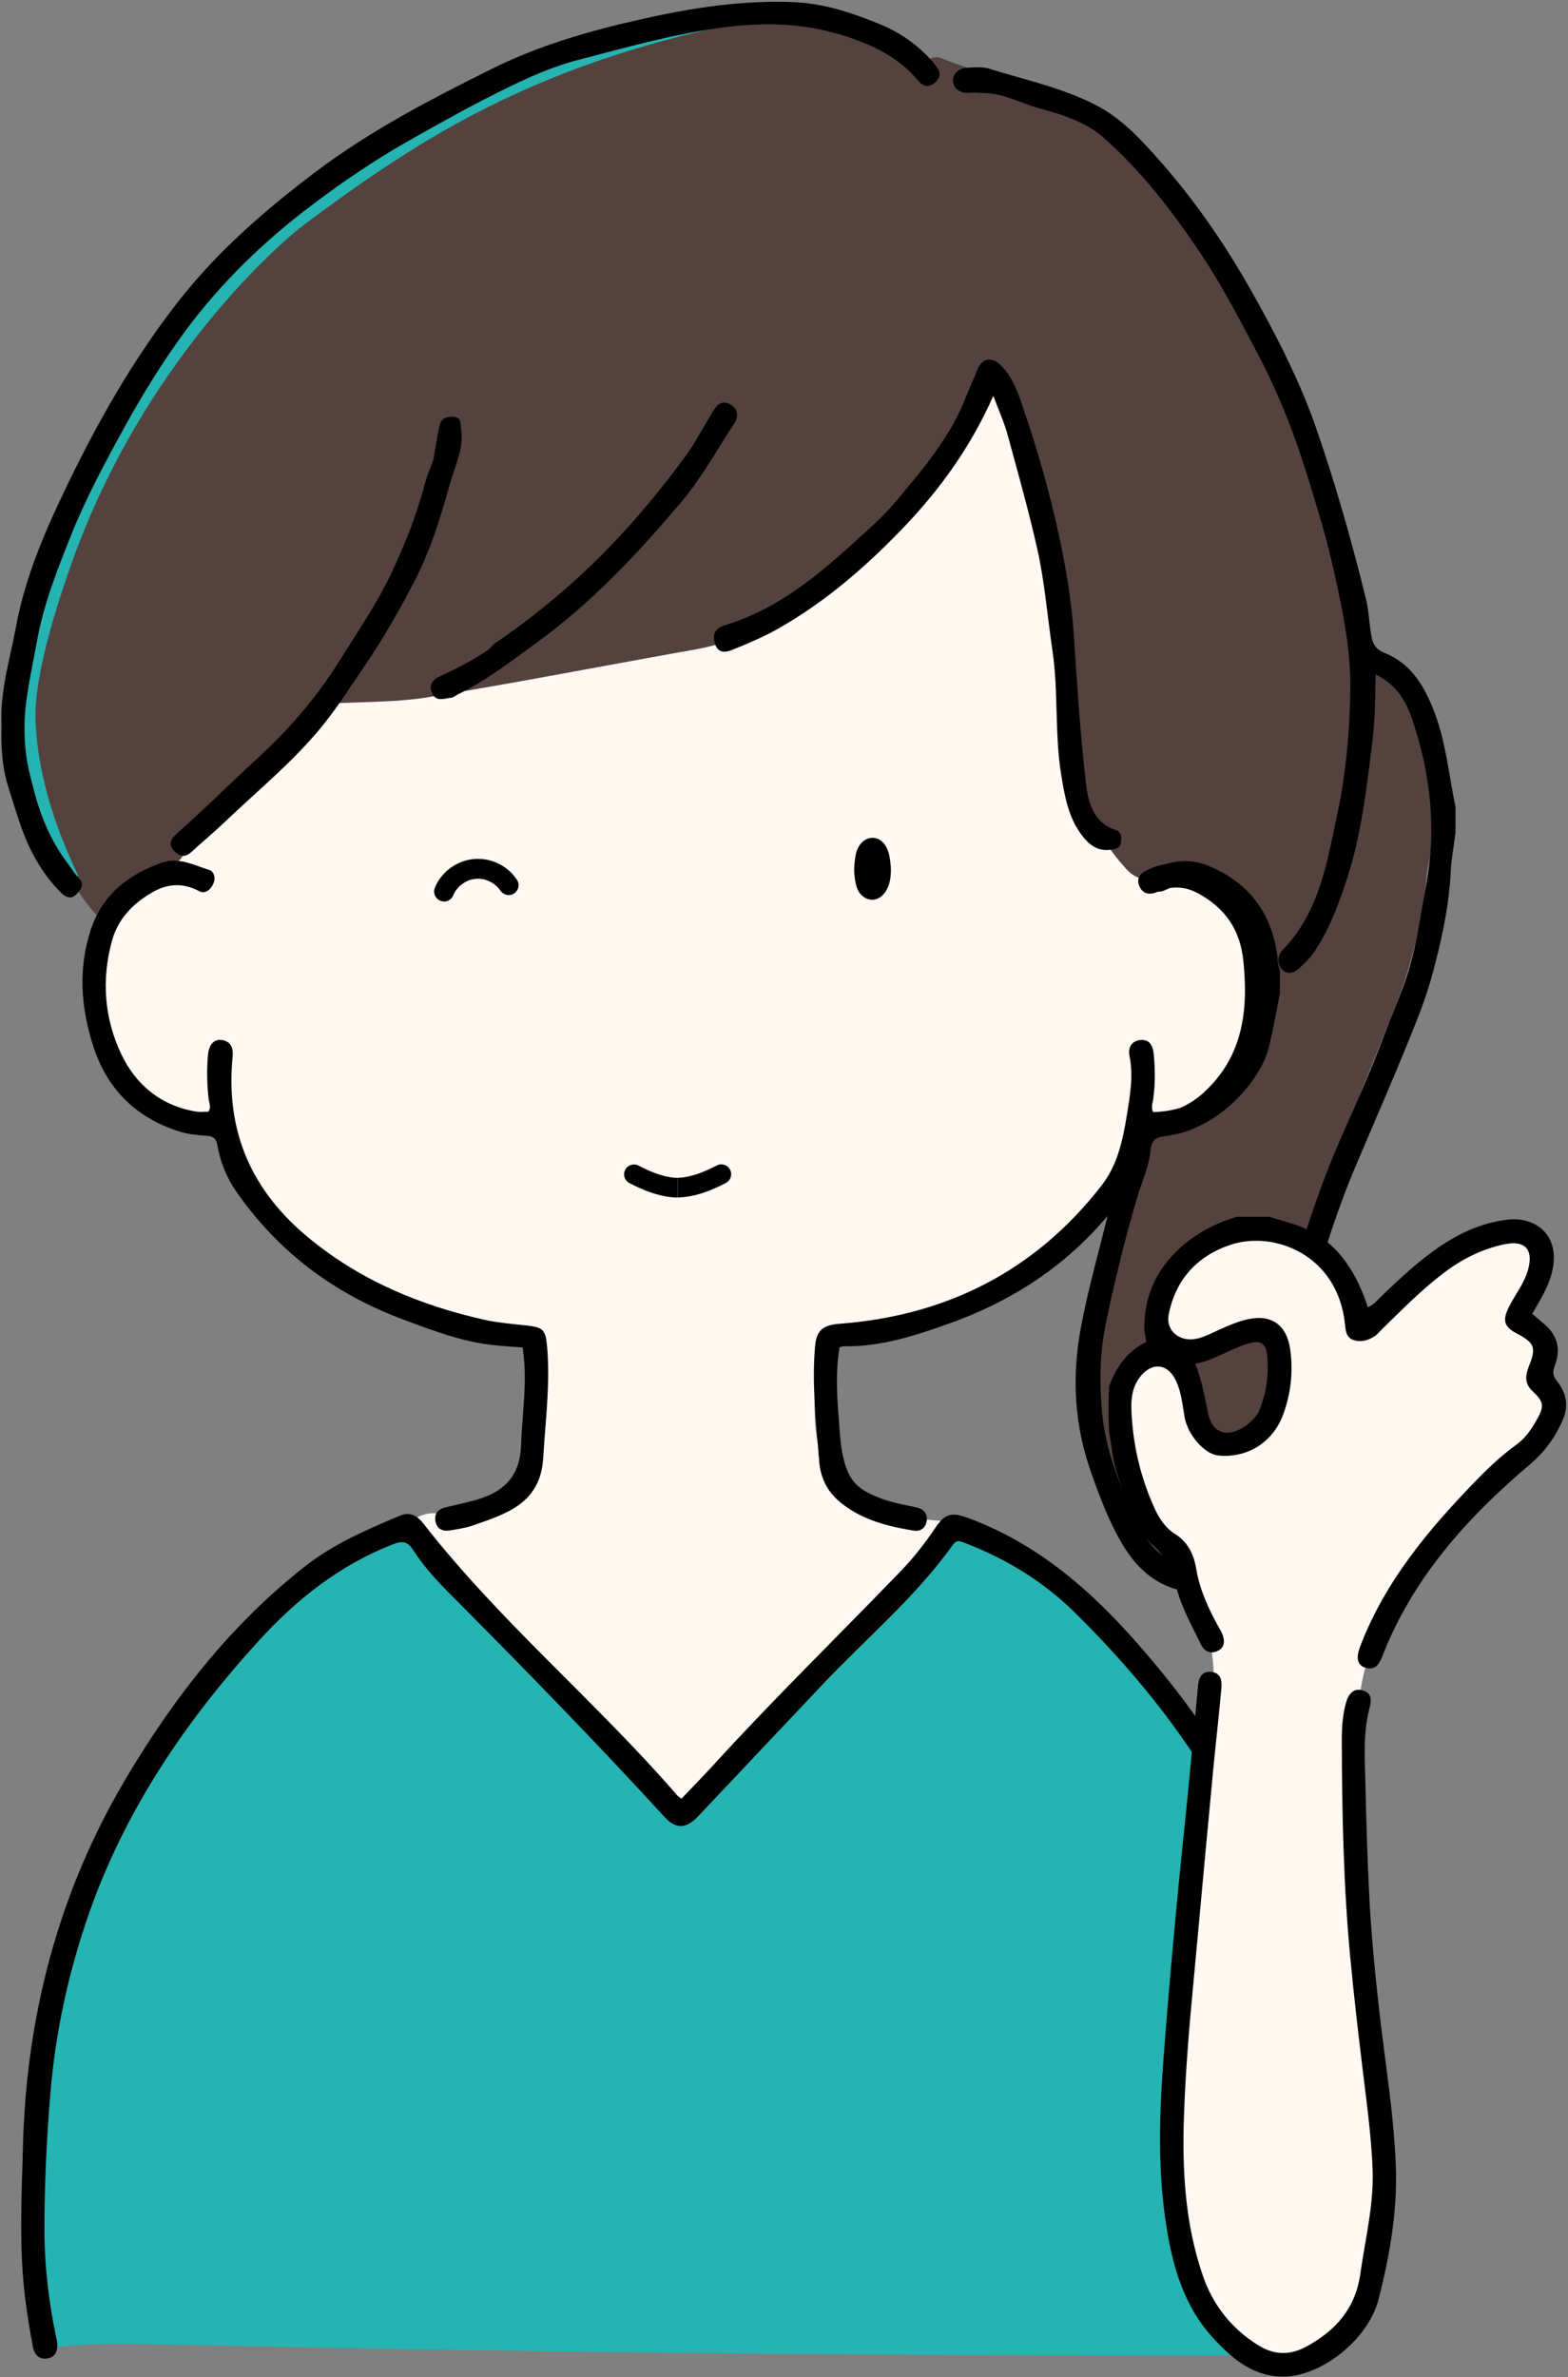 <?xml version="1.0" encoding="UTF-8" standalone="no"?><svg xmlns="http://www.w3.org/2000/svg" xmlns:xlink="http://www.w3.org/1999/xlink" fill="#000000" height="216.7" preserveAspectRatio="xMidYMid meet" version="1" viewBox="9.7 0.3 143.0 216.7" width="143" zoomAndPan="magnify"><rect x="9.7" y="0.3" width="143.0" height="216.7" fill="#808080" stroke="none"/><defs><clipPath id="a"><path d="M66.61 106.44H71.5V109.47H66.61z" fill="none"/></clipPath><clipPath id="b"><path d="M71.5 106.44H76.39V109.47H71.5z" fill="none"/></clipPath></defs><g id="change1_1"><path d="M25.29,80.48c-4.77,1.81-7.72,5.57-7.19,11.36,.53,5.79,6.86,11.86,12.18,9.81,.77,6.17,5.76,12.15,11.11,15.31s10.82,5.13,17.12,5.13l-.33,9.87c-.04,1.29-.1,2.65-.76,3.76-1.46,2.46-5.24,2.73-8.09,2.52-.97-.07-2.48,.59-2.55,1.57-.04,.48,.8,.26,1.11,.63,7.61,8.87,15.75,17.27,24.38,25.16,8.49-8.5,16.58-17.4,24.24-26.65-2.49,0-4.05-.4-6.33-.97-2.06-.52-4.26-2.29-4.94-3.44-1.82-3.08-1.35-8.58-.56-12.42,6.38-.5,14.02-2.49,19.3-6.1s9.35-9.24,10.25-15.58l-.47,2.09c4.64,.03,9.1-3.31,10.39-7.76,.53-1.83,.56-3.78,.49-5.68-.06-1.49-.19-3.01-.76-4.38-1.42-3.37-5.75-5.18-8.91-4.3-.24-9.62,.75-19.29-.48-28.83s-5.07-19.3-12.89-24.91c-3.12-2.24-6.73-3.72-10.43-4.77-12.38-3.52-28.12-4.23-39.48,1.81s-21.18,19.32-24.54,31.75c-2.21,8.19-4.15,17.71-1.9,25.02Z" fill="#fff7f0"/></g><g><g><g id="change2_1"><path d="M140.31,77.46c-.18,1-.45,1.9-.53,2.81-.39,4.34-1.49,8.48-3.12,12.52-2.72,6.72-5.46,13.44-8.02,20.22-1.28,3.37-1.45,7-1.73,10.58-.29,3.61-.27,7.2,.91,10.66,.58,1.69,1.44,3.31,2.35,4.86,.81,1.37,.59,2.16-.96,2.52-3.23,.75-6.46,1.5-9.68,2.26-.36,.09-.73,.35-1.07,.31-.45-.05-1.16-.23-1.24-.51-.21-.71-.72-.91-1.25-1.21-1.33-.75-2.16-1.96-2.87-3.26-1.67-3.07-2.91-6.32-3.44-9.78-.64-4.17,.03-8.27,1.07-12.31,1.06-4.11,2.18-8.21,3.27-12.31,.22-.83,.54-1.39,1.59-1.55,2.87-.45,5.27-1.97,6.67-4.45,.89-1.57,1.12-3.56,1.39-5.4,.79-5.3-1.13-9.73-4.7-13.55-.2-.22-.69-.34-.99-.27-.82,.19-1.6,.54-2.41,.76-1.18,.32-2.26,.1-3.1-.81-2.47-2.69-4.06-5.85-4.57-9.46-.53-3.72-.94-7.46-1.22-11.2-.55-7.17-1.68-14.19-4.55-20.84-.51-1.18-1.12-2.32-1.8-3.69-.34,.55-.53,.9-.75,1.21-2.73,3.76-5.17,7.8-8.29,11.21-3.99,4.36-8.65,8.09-13.72,11.21-2,1.23-4.35,1.48-6.63,1.9-7.4,1.34-14.78,2.75-22.2,3.97-2.65,.43-5.38,.41-8.07,.53-.72,.03-7.97,6.91-12.77,11.58-.72,.7-1.08,1.74-1.67,2.59-.17,.24-.54,.42-.85,.48-4.72,.85-6.1,5.04-6.1,5.04-.76,.58-4.91-6.12-6.19-9.45-1.17-3.06-2.09-6.25-1.72-9.61,.64-5.84,1.83-11.53,4.4-16.88,2.67-5.57,5.49-11.06,8.95-16.19,3.19-4.73,7.11-8.73,11.5-12.36,6.4-5.29,13.69-9.02,21.08-12.62,3.88-1.89,8.11-2.71,12.28-3.67,3.55-.81,7.12-1.53,10.78-1.4,4.15,.15,8.06,1.23,11.48,3.7,.35,.25,.61,.63,.92,.94,.34,.34,.7,.68,1.05,1.02l.22-.15c-.03-.21-.08-.42-.09-.63-.02-.98,.86-1.54,1.75-1.14,.56,.25,1.14,.45,1.72,.64,.65,.22,1.17,.5,1.24,1.31,.02,.23,.38,.53,.64,.61,2.91,.93,5.86,1.74,8.74,2.75,2.2,.77,3.75,2.52,5.17,4.25,2.33,2.83,4.63,5.72,6.62,8.79,4.2,6.46,7.5,13.37,9.55,20.83,1.01,3.7,1.95,7.42,2.89,11.14,.18,.72,.36,1.48,.31,2.21-.1,1.55,1.02,2.22,2.07,2.71,2.6,1.22,3.63,3.49,4.3,6,.52,1.93,.85,3.91,1.33,5.9,.06,1.55,.06,3.07,.06,4.67Z" fill="#54423e"/></g><path d="M74.62,1.89c-18.09,4.07-28.14,10.94-37.64,17.98-2.95,2.19-15.09,13.14-21.55,31.05-2.94,8.16-3.57,12.63-3.49,14.99,.21,6.21,2.59,11.65,3.99,14.66" fill="none" stroke="#25b4b2" stroke-miterlimit="10" stroke-width="2"/></g><g id="change3_1"><path d="M142.43,76.27c-.15,1.23-.37,2.33-.42,3.44-.16,3.24-.85,6.36-1.7,9.48-.52,1.93-1.26,3.79-2,5.63-1.58,3.9-3.27,7.76-4.92,11.64-1.17,2.75-2.15,5.56-3.03,8.39-.9,2.93-1.62,5.93-1.97,9-.08,.71-.27,1.4-.42,2.1-.85,4.01-.06,7.81,1.52,11.5,.63,1.47,1.73,2.45,3.24,2.97,.69,.24,1.28,.62,1.01,1.45-.28,.85-.94,.72-1.67,.54-2.4-.61-3.82-2.38-4.74-4.43-2.22-4.96-2.06-10.1-1.01-15.36,.6-3.02,1.2-6.04,2.12-8.96,1.04-3.29,2.2-6.57,3.6-9.74,1.37-3.08,2.75-6.15,3.92-9.31,.62-1.66,1.34-3.28,1.93-4.96,.97-2.76,1.29-5.63,1.84-8.47,1-5.16,.46-10.16-1.16-15.08-.57-1.73-1.41-3.36-3.41-4.32-.07,2.04-.04,3.98-.28,5.92-.55,4.53-1.06,9.07-2.56,13.39-.75,2.17-1.59,4.35-2.96,6.25-.31,.43-.73,.79-1.11,1.17-.47,.46-1.09,.67-1.57,.21-.54-.52-.51-1.31,0-1.83,3.33-3.43,4.02-7.88,4.96-12.28,.81-3.79,1.16-7.63,1.21-11.47,.04-2.99-.46-5.95-1.09-8.9-.92-4.32-2.14-8.55-3.53-12.72-1.05-3.14-2.36-6.2-3.92-9.15-1.67-3.17-3.33-6.35-5.35-9.32-2.52-3.71-5.26-7.26-8.65-10.23-1.67-1.46-3.82-2.1-5.9-2.67-1.67-.45-3.22-1.37-5.02-1.37-.43,0-.87-.06-1.32-.02-.77,.07-1.42-.35-1.46-1.08-.04-.63,.53-1.15,1.22-1.2,.71-.05,1.48-.11,2.14,.1,3.21,1,6.51,1.7,9.56,3.24,2.37,1.2,4.08,3.04,5.77,4.94,3.3,3.71,6.12,7.79,8.55,12.11,2.28,4.05,4.41,8.19,5.93,12.59,1.75,5.08,3.22,10.25,4.5,15.47,.27,1.1,.29,2.29,.51,3.44,.15,.78,.51,1.18,1.19,1.45,2.29,.93,3.47,2.77,4.38,4.99,1.18,2.89,1.44,5.95,2.08,9.05,0,.84,0,1.57,0,2.42Z"/><path d="M110.95,110.14c-.92,3.88-1.99,7.49-2.68,11.2-.85,4.57-.58,8.96,.99,13.33,.57,1.59,1.15,3.18,1.89,4.69,1.19,2.45,2.65,4.72,5.47,5.7,.8,.28,1.51,.32,1.85-.42,.36-.77-.31-1.18-.96-1.47-1.7-.77-3.09-1.99-3.88-3.64-1.58-3.31-3.06-6.66-3.42-10.42-.26-2.77-.21-5.5,.34-8.17,.8-3.87,1.75-7.72,2.87-11.52,.41-1.4,1.07-2.76,1.2-4.23,.07-.83,.38-1.2,1.19-1.3,1.34-.18,2.73-.52,3.74-1.32,2.22-1.76,4.28-3.74,5.09-6.63,.26-.94,.48-1.9,.65-2.86,.69-3.92,.39-7.69-2.3-10.85-2.1-2.46-5.53-4.11-8.57-2.67-.83,.39-1.08,.86-.82,1.5,.27,.65,.85,.9,1.67,.53,1.22-.56,2.49-.52,3.71,.15,2.44,1.33,3.82,3.3,4.11,6.12,.47,4.53-.02,8.73-3.59,12.01-1.56,1.44-3.45,2.08-5.49,2.17l-3.07,8.12Z"/><path d="M9.83,66.14c-.09-3.08,.81-5.86,1.33-8.71,.85-4.64,2.74-8.93,4.77-13.11,2.8-5.77,5.98-11.34,9.95-16.44,3.62-4.65,7.99-8.43,12.64-11.94,4.97-3.75,10.48-6.6,16.03-9.36,4.34-2.16,8.98-3.49,13.73-4.55,4.54-1.02,9.03-1.71,13.68-1.54,2.83,.1,5.41,.96,7.97,2.01,1.98,.81,3.64,2.01,5.01,3.65,.49,.58,.66,1.05,.09,1.62-.59,.58-1.16,.42-1.62-.14-1.72-2.07-4.03-3.18-6.51-4-3.68-1.22-7.41-1.34-11.26-.83-4.49,.59-8.81,1.82-13.16,2.95-2.96,.76-5.73,2.14-8.46,3.53-2.37,1.21-4.68,2.52-6.99,3.82-3.09,1.74-6,3.72-8.84,5.86-4.45,3.35-8.4,7.17-11.69,11.65-2.04,2.78-3.85,5.73-5.52,8.76-1.73,3.15-3.43,6.32-4.77,9.65-1.27,3.17-2.53,6.33-3.14,9.74-.39,2.16-1.04,4.99-1.12,7.17-.1,2.93,.33,4.46,.88,6.54,.6,2.29,1.5,4.45,2.93,6.37,.37,.5,.69,1.04,1.11,1.48,.61,.63,.19,1.09-.21,1.5-.49,.52-1.01,.24-1.41-.16-1.76-1.76-2.92-3.92-3.71-6.24-.38-1.12-.74-2.28-1.09-3.41-.6-1.9-.66-3.78-.61-5.85Z"/><path d="M92.69,44.46c2.08-2.49,3.94-5,5.1-7.96,.34-.86,.73-1.71,1.08-2.57,.4-.99,1.3-1.12,2.08-.36,1.29,1.27,1.73,2.98,2.28,4.58,.93,2.73,1.74,5.51,2.43,8.31,.96,3.89,1.71,7.83,1.98,11.85,.29,4.42,.57,8.85,1.08,13.26,.2,1.76,.61,3.69,2.73,4.39,.56,.19,.53,.66,.48,1.11-.07,.58-.5,.63-.98,.69-1.17,.15-1.92-.46-2.57-1.3-1.23-1.62-1.57-3.51-1.89-5.47-.62-3.79-.25-7.63-.81-11.41-.46-3.09-.7-6.21-1.39-9.28-.78-3.47-1.75-6.88-2.68-10.31-.32-1.18-.84-2.31-1.32-3.61-1.99,4.5-4.69,8.3-7.94,11.74-3.49,3.68-7.27,6.98-11.69,9.49-1.31,.74-2.71,1.33-4.11,1.9-.61,.25-1.35,.42-1.65-.54-.27-.86,.07-1.43,.88-1.67,5.5-1.65,9.54-5.46,13.61-9.2,1.19-1.09,2.24-2.31,3.3-3.65Z"/><path d="M49.22,42.22c.19-1.08,.34-2.04,.53-3.01,.13-.66,.51-.96,1.24-.92,.85,.04,.68,.61,.76,1.13,.28,1.78-.57,3.34-1.01,4.95-.83,2.99-1.74,5.98-3.16,8.75-1.39,2.71-2.91,5.37-4.64,7.9-1.14,1.67-2.23,3.39-3.47,4.98-2.73,3.51-6.21,6.29-9.4,9.35-.92,.88-1.91,1.68-2.84,2.55-.57,.53-1.06,.57-1.62,0-.65-.65-.25-1.2,.21-1.62,2.49-2.18,4.82-4.53,7.26-6.76,2.91-2.66,5.45-5.58,7.53-8.91,1.63-2.61,3.39-5.15,4.72-7.94,1.28-2.68,2.38-5.44,3.13-8.32,.18-.69,.48-1.34,.75-2.12Z"/><path d="M54.81,58.96c3.93-2.68,7.47-5.65,10.7-9.03,2.37-2.48,4.54-5.11,6.57-7.86,1.02-1.38,1.81-2.92,2.71-4.38,.38-.61,.87-.93,1.56-.5,.74,.46,.67,1.19,.29,1.76-1.6,2.4-2.97,4.95-4.85,7.17-3.95,4.65-8.09,9.08-13.06,12.7-2.34,1.7-4.61,3.48-7.22,4.75-.24,.12-.47,.32-.72,.34-.59,.06-1.3,.38-1.67-.39-.38-.8,.06-1.29,.75-1.6,1.49-.67,2.93-1.43,4.29-2.34,.22-.14,.38-.38,.64-.62Z"/><path d="M119.55,137.79c-.04-.91-.19-1.69,.09-2.49,.25-.72,.73-.86,1.32-.74,.63,.13,.86,.63,.7,1.24-.47,1.85,.3,3.31,1.5,4.56,.52,.54,1.04,1.02,.36,1.63-.64,.58-1.42,.44-2-.23-.98-1.12-1.77-2.33-1.96-3.98Z"/></g></g><g><g><g id="change3_6"><path d="M126.41,90.92c-.32,1.65-.6,3.22-.97,4.77-.77,3.28-5.03,7.92-9.62,8.07-1.05,.03-1.7,.27-1.9,1.51-.43,2.72-2.19,4.74-3.94,6.7-3.8,4.23-8.49,7.13-13.84,9.02-3.07,1.09-6.14,2.08-9.45,2.03-.13,0-.26,.05-.42,.09-.42,2.43-.21,4.85-.02,7.25,.07,.88,.11,1.66,.32,2.63,.35,1.62,.89,2.65,2.25,3.36,1.16,.61,2.4,.95,3.68,1.19,.3,.06,.6,.12,.9,.2,.62,.17,.91,.62,.81,1.23-.11,.63-.57,.95-1.19,.85-2.31-.37-4.55-.94-6.45-2.39-1.32-1.01-2.04-2.24-2.17-4.04-.26-3.47-.68-6.92-.36-10.41,.13-1.45,.77-1.9,2.21-2.01,9.76-.74,17.83-4.79,23.9-12.59,1.45-1.86,1.92-4.04,2.29-6.25,.3-1.84,.65-3.69,.27-5.58-.14-.69,.12-1.33,.94-1.44,.92-.12,1.2,.57,1.27,1.27,.13,1.39,.15,2.79-.06,4.18-.05,.33-.2,.66,0,1.11,1.85-.04,3.55-.56,5.06-1.73,2.93-2.27,3.95-5.42,4.24-8.94,.12-1.54-.03-3.05-.37-4.55-.55-2.39-2.07-3.93-4.17-5.01-1.17-.6-2.35-.66-3.53-.06-.72,.37-1.27,.23-1.6-.51-.33-.75,.05-1.27,.73-1.54,1.47-.57,2.97-.77,4.49-.18,3.86,1.51,5.99,4.36,6.51,8.44,.04,.33-.02,.69,.2,1.07,0,.77,0,1.46,0,2.25Z"/><path d="M28.73,100.52c-.16-1.42-.18-2.75-.06-4.07,.09-.98,.59-1.48,1.32-1.34,.87,.17,.99,.84,.92,1.57-.65,6.77,1.73,12.2,7.02,16.52,4.69,3.84,10.06,6.07,15.88,7.39,1.13,.26,2.81,.42,3.96,.54,1.42,.16,1.68,.36,1.82,1.86,.31,3.42-.15,6.81-.35,10.21-.25,4.17-3.39,5.1-6.47,6.17-.64,.22-1.32,.31-1.99,.43-.7,.12-1.25-.11-1.37-.86-.11-.68,.26-1.09,.93-1.24,.79-.18,1.59-.37,2.38-.57,2.66-.66,4.4-2.02,4.5-5.08,.1-2.96,.62-5.9,.14-8.93-.81-.04-1.66-.11-2.5-.19-2.92-.28-5.62-1.32-8.33-2.33-6.27-2.32-11.39-6.12-15.23-11.61-.92-1.31-1.51-2.75-1.78-4.31-.1-.57-.33-.79-.92-.84-.88-.07-1.76-.14-2.62-.42-3.96-1.28-6.57-3.92-7.81-7.86-1.1-3.48-1.35-7.01-.18-10.54,1.06-3.18,3.42-5.01,6.46-6.08,1.54-.54,2.93,.22,4.33,.66,.43,.13,.61,.7,.38,1.24-.25,.59-.77,.97-1.3,.69-1.52-.8-2.93-.69-4.36,.16-1.74,1.03-3.06,2.41-3.6,4.41-.96,3.52-.68,7.04,.85,10.27,1.32,2.8,3.64,4.75,6.88,5.26,.36,.06,.74,0,1.08,0,.26-.38,.09-.71,.02-1.12Z"/></g></g><g><g><g><g clip-path="url(#a)" id="change3_8"><path d="M71.69,109.47c-1.8,0-3.4-.71-4.59-1.33-.44-.23-.61-.77-.38-1.21,.23-.44,.77-.61,1.21-.38,1.5,.78,2.66,1.13,3.76,1.13,.5,0,.9,.4,.9,.9s-.4,.9-.9,.9Z"/></g><g clip-path="url(#b)" id="change3_2"><path d="M71.31,109.47c-.5,0-.9-.4-.9-.9s.4-.9,.9-.9c1.1,0,2.26-.35,3.76-1.13,.44-.23,.98-.06,1.21,.38,.23,.44,.06,.98-.38,1.21-1.19,.62-2.79,1.33-4.59,1.33Z"/></g></g><g id="change3_3"><path d="M88.2,79.61c0-.34,.06-1.05,.17-1.43,.18-.64,.59-.9,.9-.9,.33,0,.67,.25,.88,.89,.12,.38,.2,1.1,.2,1.45,0,.43-.06,1.02-.26,1.42-.24,.47-.54,.71-.86,.7-.24,0-.62-.18-.81-.7-.13-.36-.22-1.03-.22-1.41Z"/><path d="M89.25,82.32h-.05c-.45-.02-1.07-.32-1.35-1.1-.16-.44-.25-1.18-.25-1.62,0-.38,.07-1.14,.19-1.59,.28-.98,.97-1.34,1.48-1.34,.29,0,1.07,.12,1.45,1.3,.15,.46,.23,1.24,.23,1.63s-.04,1.14-.33,1.7c-.45,.88-1.04,1.02-1.38,1.02Zm.03-4.45h0s-.22,.09-.33,.47c-.08,.29-.15,.93-.15,1.27s.08,.92,.18,1.21c.1,.29,.26,.31,.27,.31,.02,0,.16-.08,.31-.37,.12-.24,.2-.67,.2-1.15,0-.33-.08-.97-.17-1.26-.11-.35-.25-.47-.3-.47Z"/></g><g id="change3_7"><path d="M50.19,82.47c-.11,0-.23-.02-.34-.07-.46-.19-.68-.72-.49-1.18,.59-1.44,1.97-2.46,3.52-2.61,1.54-.16,3.1,.58,3.96,1.88,.28,.41,.16,.97-.25,1.25s-.97,.16-1.25-.25c-.49-.73-1.4-1.17-2.28-1.08-.88,.09-1.69,.69-2.03,1.51-.14,.35-.48,.56-.83,.56Z"/></g></g></g></g><g><g id="change4_1"><path d="M14.03,214.34c-2.33-8.8-1.29-18.11-.22-27.15,.48-4.11,.97-8.25,2.26-12.18,1.28-3.9,3.31-7.51,5.57-10.93,6.53-9.89,14.82-20.12,25.45-24.68,2.34,3.29,5.44,5.95,8.4,8.71,5.8,5.41,11.13,11.3,16.75,17.1,8.97-7.97,17.39-16.55,25.49-25.53,4.6,1.21,11.66,7.76,15.02,11.12,8.37,8.37,18.32,32.78,17.84,41.6-.41,7.57,.37,14.63-1.13,22.59-34.97,.11-69.94-.22-104.9-.98-3.47-.08-6.98-.15-10.51,.34Z" fill="#25b4b2"/></g><g id="change3_4"><path d="M131.96,207.21c-.34,2.27-.67,4.45-1.01,6.63-.16,1.03-.64,1.56-1.35,1.45-.72-.11-1.07-.82-.86-1.79,1.14-5.11,1.26-10.27,.99-15.47-.18-3.51-.4-7.01-.83-10.51-.74-5.97-2.48-11.64-4.84-17.14-3.8-8.87-9.53-16.38-16.36-23.11-2.88-2.84-6.29-4.91-10.07-6.35-.41-.16-.7-.26-1.03,.2-3.42,4.79-7.95,8.56-11.96,12.81-3.75,3.98-7.52,7.95-11.27,11.93-1.07,1.14-2.02,1.2-3.04,.09-6.33-6.91-12.88-13.61-19.49-20.26-1.26-1.26-2.48-2.57-3.44-4.07-.53-.83-1-.89-1.89-.54-4.87,1.9-8.82,5.05-12.28,8.86-6.64,7.3-12.09,15.33-15.39,24.71-1.88,5.36-3.08,10.85-3.55,16.52-.34,4.09-.53,8.18-.54,12.28,0,3.32,.38,6.59,1.06,9.84,.04,.2,.09,.4,.11,.6,.05,.69-.14,1.26-.89,1.39-.82,.14-1.21-.41-1.34-1.1-.25-1.34-.47-2.68-.65-4.03-.63-4.7-.37-9.4-.25-14.12,.3-11.97,3.24-23.22,9.33-33.51,4.37-7.38,9.6-14.13,16.45-19.48,2.62-2.04,5.63-3.34,8.66-4.6,.87-.36,1.55,.05,2.06,.71,6.98,8.96,15.75,16.24,23.16,24.79,.08,.1,.2,.17,.4,.32,1.02-1.08,2.05-2.12,3.03-3.2,5.49-6.01,11.32-11.69,16.97-17.55,1.19-1.23,2.24-2.58,3.19-4,.86-1.28,1.52-1.37,2.96-.84,7.47,2.77,12.82,8.13,17.72,14.14,6.19,7.6,10.75,16.01,13.48,25.42,1.62,5.59,2.32,11.32,2.59,17.12,.02,.44,.08,.88,.15,1.4,.03,3.5,.03,6.92,.03,10.44Z"/></g></g><g><g id="change1_2"><path d="M133.45,121.12c.07-4.74-4.21-9.1-8.94-9.12s-9.05,4.31-9.01,9.05c0,.48,.06,1,.39,1.36,.31,.34,.78,.46,1.24,.52,1.17,.15,2.37,0,3.46-.43,1.22-.48,2.44-1.32,3.71-1.03,1.96,.44,2.39,3.08,1.94,5.03-.37,1.58-1.1,3.16-2.45,4.06s-3.4,.86-4.4-.42c-.54-.69-.69-1.59-.89-2.44-.24-1.03-.57-2.08-1.28-2.88s-1.85-1.28-2.85-.94c-1.14,.39-1.73,1.65-1.98,2.83-.74,3.51,.42,7.15,2.01,10.37s3.62,6.23,4.82,9.62c1.7,4.82,1.54,10.27-.24,14.91-1.87,12.2-2.64,24.56-2.3,36.89,.11,4.04,.39,8.26,2.44,11.75s6.38,5.97,10.18,4.6c3.79-1.37,5.5-5.76,6.15-9.73,2.7-16.49-4.92-33.44-1.85-49.23,.39-4.88,2.63-9.46,5.55-13.39s6.52-7.3,10.03-10.71c.8-.78,1.63-1.6,2.05-2.63s.37-2.36-.44-3.13c-.19-.18-.42-.33-.57-.55-.48-.69,.03-1.6,.12-2.43,.16-1.36-1.04-2.71-2.41-2.72,.06-1.31,.85-2.45,1.37-3.64s.71-2.77-.24-3.67c-.95-.9-2.48-.63-3.71-.16-4.7,1.79-8.39,5.46-11.88,8.29Z" fill="#fff7f0"/></g><g><g id="change3_5"><path d="M125.42,111.21c.9,.25,1.7,.5,2.5,.76,3.21,1.08,5.01,3.51,6.19,6.53,.12,.3,.21,.62,.32,.95,.54-.18,.82-.58,1.16-.9,1.77-1.71,3.56-3.39,5.62-4.76,1.85-1.22,3.86-2.08,6.05-2.32,2.4-.27,4.9,1.37,3.94,4.96-.35,1.3-1.08,2.42-1.76,3.63,.41,.35,.79,.67,1.17,1,1.16,1.02,1.44,2.28,.89,3.71-.21,.56-.21,.94,.21,1.45,.82,1.01,1.07,2.19,.54,3.45-.68,1.6-1.65,2.95-2.99,4.09-5.74,4.86-10.7,10.34-13.48,17.49-.28,.72-.64,1.34-1.55,1.07-.74-.22-.88-.89-.5-1.89,2.28-6.02,6.33-10.8,10.73-15.32,1.09-1.12,2.25-2.19,3.53-3.12,.82-.59,1.38-1.41,1.87-2.28,.7-1.26,.64-1.63-.42-2.63-.72-.67-.63-1.43-.3-2.25,.68-1.69,.51-2.12-1.08-2.96-1.18-.61-1.36-1.18-.77-2.39,.57-1.16,1.42-2.17,1.77-3.45,.51-1.83-.28-2.7-2.15-2.31-2.07,.43-3.91,1.37-5.59,2.65-2.04,1.56-3.84,3.39-5.67,5.18-.17,.17-.32,.36-.51,.5-.61,.43-1.33,.64-2.03,.39-.68-.24-.69-.93-.76-1.55-.71-6.2-6.42-8.42-10.37-7.14-3.02,.98-5.07,3.13-5.7,6.4-.28,1.48,1.05,2.57,2.69,2.15,.65-.17,1.27-.49,1.88-.77,.84-.38,1.67-.75,2.58-.96,2.21-.51,3.63,.49,3.94,2.77,.27,2,.06,3.94-.62,5.83-.91,2.57-3.29,4.09-5.97,3.8-1.25-.14-2.77-1.89-3.05-3.51-.19-1.11-.29-2.23-.77-3.27-.73-1.6-2.18-1.78-3.27-.4-.7,.89-.85,1.93-.81,3,.12,3.13,.81,6.13,2.11,8.99,.42,.92,.97,1.77,1.82,2.31,1.23,.78,1.76,1.86,1.99,3.25,.31,1.86,1.1,3.57,2.01,5.22,.13,.24,.28,.47,.38,.73,.23,.61,.19,1.2-.44,1.5-.66,.31-1.22,.05-1.53-.6-.83-1.72-1.79-3.39-2.25-5.26-.37-1.51-.95-2.77-2.2-3.85-1.91-1.64-2.41-4.14-3.18-6.43-.41-1.23-.51-2.53-.75-3.87-.05-1.37-.05-2.67,.01-4.11,.68-1.87,1.74-3.23,3.39-4.05-.07-.49-.18-.92-.18-1.35,.01-2.85,1.11-5.22,3.19-7.15,1.5-1.39,3.27-2.3,5.2-2.9h2.98Zm-.97,17.88c.71-1.58,.95-3.25,.84-4.97-.09-1.4-.56-1.73-1.9-1.31-1.58,.5-2.96,1.48-4.67,1.8,.58,1.55,.86,3.04,1.16,4.54,.26,1.31,1.23,2.27,2.88,1.44,.65-.33,1.2-.77,1.69-1.5Z"/><path d="M120.41,160.92c-.3,3.22-.6,6.35-.89,9.47-.32,3.47-.63,6.93-.96,10.4-.39,4.08-.73,8.16-.88,12.26-.18,4.97,.08,9.89,1.7,14.64,.92,2.7,2.61,4.85,5.05,6.38,1.47,.92,2.91,.95,4.43,.12,2.66-1.45,4.45-3.46,4.9-6.61,.45-3.17,1.24-6.32,1.12-9.53-.11-2.86-.49-5.71-.84-8.56-.44-3.59-.86-7.18-1.2-10.78-.62-6.58-.75-13.17-.77-19.77,0-1.16,.07-2.32,.39-3.45,.22-.77,.68-1.36,1.54-1.1,.9,.28,.76,.99,.56,1.77-.57,2.28-.38,4.62-.33,6.94,.07,3.18,.17,6.36,.32,9.53,.17,3.58,.51,7.15,.91,10.71,.53,4.81,1.36,9.6,1.54,14.44,.15,4.11-.56,8.16-1.58,12.12-.97,3.76-5.39,7.16-8.91,7.04-2.7-.1-4.59-1.77-6.28-3.64-2.54-2.82-3.55-6.3-4.14-9.96-.84-5.2-.66-10.41-.26-15.64,.53-6.91,1.16-13.82,1.88-20.71,.45-4.31,.84-8.63,1.24-12.95,.07-.77,.3-1.41,1.17-1.34,.99,.07,1.03,.86,.96,1.61-.2,2.17-.44,4.35-.67,6.61Z"/></g></g></g></svg>